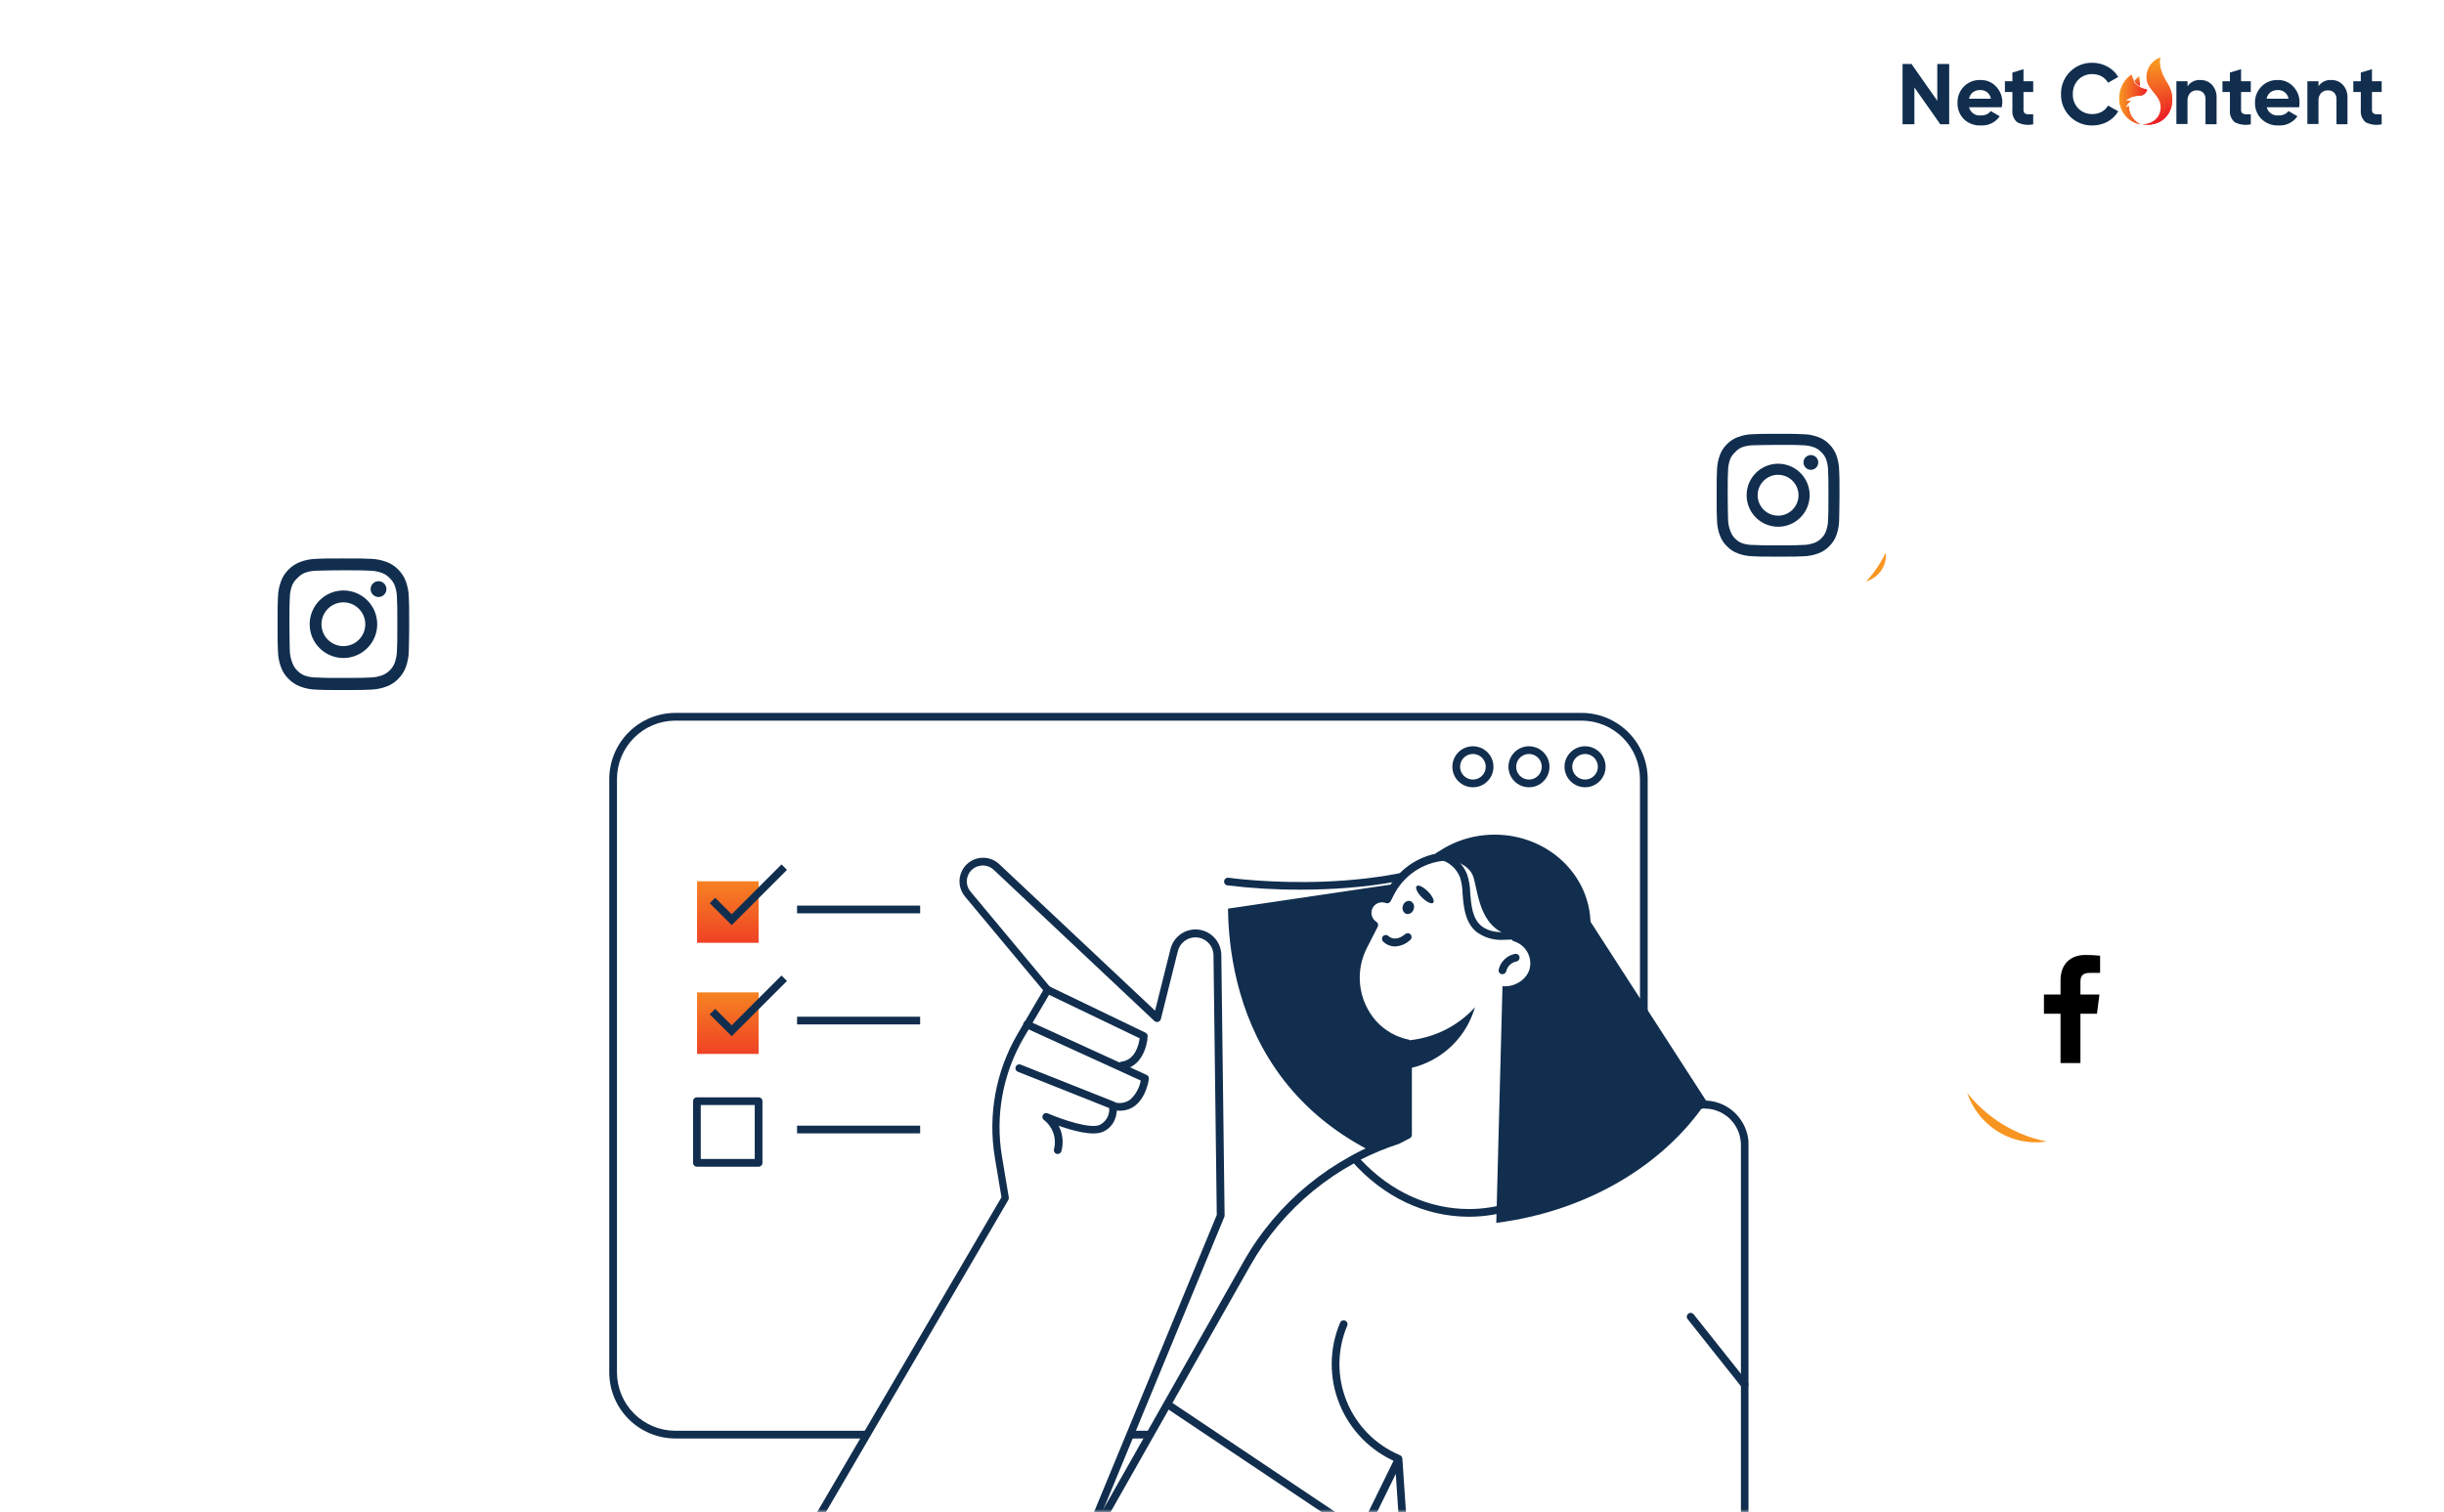 <?xml version="1.0" encoding="UTF-8"?> <svg xmlns="http://www.w3.org/2000/svg" width="425" height="263" viewBox="0 0 425 263" fill="none"><mask id="mask0_213_592" style="mask-type:luminance" maskUnits="userSpaceOnUse" x="0" y="0" width="425" height="263"><path d="M424.404 0H0.404V263H424.404V0Z" fill="white"></path></mask><g mask="url(#mask0_213_592)"><path d="M424.404 0H0.404V263H424.404V0Z" fill="white"></path><path d="M336.884 17.53V11.13H338.954V21.61H337.404L332.904 15.21V21.61H330.844V11.13H332.404L336.884 17.53Z" fill="#112E4E"></path><path d="M348.084 18.66H342.404C342.52 19.114 342.799 19.509 343.189 19.769C343.578 20.03 344.05 20.137 344.514 20.07C344.832 20.087 345.149 20.028 345.439 19.898C345.73 19.767 345.985 19.569 346.184 19.32L347.744 20.221C347.384 20.745 346.894 21.168 346.323 21.448C345.752 21.728 345.119 21.857 344.484 21.82C343.933 21.851 343.383 21.767 342.867 21.574C342.35 21.381 341.879 21.084 341.484 20.701C341.121 20.327 340.838 19.883 340.652 19.397C340.466 18.91 340.382 18.391 340.404 17.87C340.388 17.352 340.477 16.836 340.666 16.353C340.855 15.87 341.14 15.43 341.504 15.06C341.878 14.675 342.33 14.373 342.83 14.177C343.33 13.98 343.867 13.893 344.404 13.921C344.911 13.903 345.416 13.996 345.884 14.193C346.352 14.39 346.771 14.686 347.114 15.06C347.471 15.434 347.75 15.875 347.936 16.357C348.121 16.84 348.209 17.354 348.194 17.87C348.177 18.136 348.14 18.4 348.084 18.66ZM342.404 17.171H346.214C346.137 16.727 345.902 16.325 345.554 16.041C345.21 15.786 344.791 15.652 344.364 15.661C343.902 15.642 343.448 15.78 343.074 16.05C342.726 16.334 342.489 16.73 342.404 17.171Z" fill="#112E4E"></path><path d="M353.565 14.13V16H351.875V19.1C351.865 19.203 351.876 19.307 351.909 19.405C351.942 19.504 351.995 19.594 352.065 19.67C352.225 19.803 352.427 19.874 352.635 19.87C352.944 19.89 353.255 19.89 353.565 19.87V21.62C352.621 21.828 351.635 21.701 350.775 21.26C350.473 20.996 350.239 20.662 350.095 20.288C349.95 19.913 349.899 19.509 349.945 19.11V16H348.645V14.13H349.945V12.62L351.875 12.03V14.13H353.565Z" fill="#112E4E"></path><path d="M363.854 21.82C363.133 21.838 362.416 21.709 361.747 21.441C361.078 21.174 360.47 20.773 359.96 20.263C359.45 19.754 359.05 19.146 358.782 18.476C358.514 17.807 358.386 17.09 358.404 16.37C358.387 15.65 358.517 14.934 358.785 14.265C359.053 13.596 359.454 12.989 359.963 12.48C360.473 11.97 361.08 11.569 361.749 11.301C362.417 11.033 363.133 10.903 363.854 10.92C364.773 10.916 365.678 11.147 366.484 11.59C367.259 12.008 367.906 12.631 368.354 13.39L366.574 14.39C366.319 13.926 365.938 13.544 365.474 13.29C364.978 13.017 364.419 12.879 363.854 12.89C363.395 12.876 362.939 12.958 362.513 13.13C362.088 13.302 361.703 13.561 361.384 13.89C361.073 14.222 360.831 14.611 360.671 15.037C360.511 15.463 360.438 15.916 360.454 16.37C360.437 16.823 360.51 17.274 360.67 17.698C360.83 18.123 361.072 18.511 361.384 18.84C361.703 19.169 362.088 19.427 362.513 19.599C362.939 19.771 363.395 19.853 363.854 19.84C364.418 19.848 364.975 19.714 365.474 19.45C365.939 19.202 366.322 18.823 366.574 18.36L368.354 19.36C367.906 20.122 367.26 20.748 366.484 21.17C365.676 21.607 364.771 21.83 363.854 21.82Z" fill="#112E4E"></path><path d="M382.645 13.92C383.017 13.909 383.388 13.976 383.732 14.117C384.077 14.258 384.388 14.471 384.645 14.74C384.923 15.048 385.138 15.408 385.277 15.799C385.416 16.191 385.477 16.605 385.455 17.02V21.61H383.525V17.26C383.538 17.053 383.51 16.845 383.441 16.649C383.372 16.453 383.265 16.273 383.125 16.12C382.982 15.983 382.812 15.876 382.626 15.807C382.441 15.739 382.243 15.709 382.045 15.72C381.821 15.706 381.597 15.741 381.388 15.822C381.179 15.904 380.99 16.029 380.835 16.19C380.521 16.579 380.364 17.071 380.395 17.57V21.57H378.465V14.13H380.405V15C380.649 14.638 380.985 14.348 381.379 14.158C381.772 13.968 382.209 13.886 382.645 13.92Z" fill="#112E4E"></path><path d="M391.403 14.13V16H389.713V19.1C389.703 19.203 389.715 19.307 389.748 19.405C389.781 19.504 389.834 19.594 389.903 19.67C390.063 19.803 390.266 19.874 390.473 19.87C390.783 19.89 391.094 19.89 391.403 19.87V21.62C390.46 21.828 389.473 21.701 388.613 21.26C388.308 20.998 388.072 20.665 387.926 20.29C387.779 19.915 387.727 19.51 387.773 19.11V16H386.473V14.13H387.773V12.62L389.713 12.03V14.13H391.403Z" fill="#112E4E"></path><path d="M399.815 18.66H394.175C394.291 19.114 394.57 19.509 394.96 19.769C395.349 20.029 395.821 20.136 396.285 20.07C396.604 20.089 396.924 20.03 397.216 19.9C397.508 19.769 397.765 19.57 397.965 19.32L399.515 20.22C399.155 20.745 398.666 21.168 398.095 21.449C397.524 21.729 396.89 21.857 396.255 21.82C395.704 21.85 395.154 21.766 394.638 21.573C394.121 21.381 393.65 21.083 393.255 20.7C392.884 20.33 392.594 19.888 392.401 19.401C392.209 18.914 392.118 18.393 392.135 17.87C392.121 17.351 392.212 16.834 392.402 16.352C392.593 15.869 392.88 15.429 393.245 15.06C393.611 14.681 394.053 14.383 394.543 14.186C395.032 13.99 395.558 13.899 396.085 13.92C396.592 13.903 397.097 13.996 397.565 14.193C398.032 14.389 398.452 14.685 398.795 15.06C399.152 15.434 399.431 15.874 399.617 16.357C399.802 16.839 399.89 17.353 399.875 17.87C399.874 18.134 399.854 18.398 399.815 18.66ZM394.145 17.17H397.965C397.894 16.734 397.665 16.339 397.322 16.061C396.979 15.782 396.546 15.64 396.105 15.66C395.643 15.642 395.189 15.779 394.815 16.05C394.467 16.334 394.23 16.73 394.145 17.17Z" fill="#112E4E"></path><path d="M405.404 13.92C405.777 13.908 406.147 13.975 406.492 14.117C406.836 14.258 407.147 14.47 407.404 14.74C407.683 15.048 407.898 15.408 408.037 15.799C408.176 16.19 408.236 16.605 408.214 17.02V21.61H406.304V17.26C406.327 16.842 406.184 16.432 405.904 16.12C405.76 15.982 405.589 15.875 405.401 15.806C405.214 15.737 405.014 15.708 404.814 15.72C404.592 15.708 404.37 15.743 404.163 15.824C403.956 15.905 403.769 16.03 403.614 16.19C403.292 16.574 403.134 17.07 403.174 17.57V21.57H401.244V14.13H403.174V15C403.418 14.639 403.753 14.35 404.144 14.16C404.536 13.97 404.971 13.888 405.404 13.92Z" fill="#112E4E"></path><path d="M414.164 14.13V16H412.474V19.1C412.465 19.203 412.476 19.307 412.509 19.405C412.542 19.504 412.595 19.594 412.664 19.67C412.824 19.803 413.027 19.874 413.234 19.87C413.544 19.89 413.855 19.89 414.164 19.87V21.62C413.218 21.827 412.228 21.7 411.364 21.26C411.062 20.996 410.829 20.662 410.685 20.288C410.54 19.913 410.488 19.509 410.534 19.11V16H409.234V14.13H410.534V12.62L412.474 12.03V14.13H414.164Z" fill="#112E4E"></path><path d="M372.473 21.65C372.473 21.65 375.183 21.65 375.663 19.26C376.143 16.87 373.793 15.98 373.343 14.15C373.153 13.294 373.284 12.398 373.712 11.633C374.14 10.867 374.834 10.286 375.663 10C375.663 10 375.053 11.6 376.873 14.41C379.023 17.74 377.153 22.28 372.473 21.65Z" fill="url(#paint0_linear_213_592)"></path><path d="M372.494 21.65C373.172 21.716 373.856 21.615 374.485 21.355C375.115 21.095 375.671 20.685 376.104 20.16C377.594 18.3 375.704 15.77 375.014 14.16C374.675 13.491 374.555 12.732 374.672 11.99C374.788 11.249 375.136 10.563 375.664 10.03C375.664 10.03 375.064 11.65 376.874 14.44C379.024 17.73 377.154 22.27 372.494 21.65Z" fill="url(#paint1_linear_213_592)"></path><path d="M371.974 16.65C372.306 16.671 372.635 16.572 372.899 16.369C373.164 16.167 373.347 15.876 373.414 15.55C372.551 15.426 371.759 15.005 371.173 14.36L370.664 12.96C370.071 13.353 369.574 13.874 369.21 14.485C368.847 15.096 368.626 15.782 368.564 16.49C368.393 17.648 368.677 18.827 369.355 19.781C370.033 20.735 371.054 21.39 372.203 21.61C371.6 21.328 371.091 20.878 370.736 20.314C370.381 19.75 370.196 19.096 370.203 18.43C369.981 18.5 369.781 18.628 369.624 18.8C369.76 18.3 370.072 17.867 370.504 17.58C370.199 17.473 369.868 17.473 369.564 17.58C370.213 16.964 371.079 16.63 371.974 16.65Z" fill="url(#paint2_linear_213_592)"></path><path d="M372.154 15C371.813 14.829 371.513 14.586 371.274 14.29L371.174 14.04C371.422 13.739 371.703 13.467 372.014 13.23L372.154 15Z" fill="url(#paint3_linear_213_592)"></path><path d="M369.554 17.61C369.859 17.511 370.188 17.511 370.494 17.61C370.062 17.897 369.75 18.331 369.614 18.83C369.771 18.658 369.971 18.53 370.194 18.46C370.186 19.126 370.371 19.78 370.726 20.344C371.081 20.908 371.59 21.358 372.194 21.64C371.268 21.465 370.421 21.002 369.776 20.315C369.131 19.628 368.721 18.755 368.604 17.82C368.567 17.555 368.595 17.285 368.685 17.033C368.775 16.78 368.925 16.554 369.121 16.371C369.317 16.189 369.554 16.056 369.812 15.985C370.07 15.913 370.342 15.905 370.604 15.96C372.954 16.53 373.334 15.57 373.334 15.57C373.267 15.896 373.084 16.188 372.819 16.39C372.555 16.592 372.226 16.692 371.893 16.67C371.022 16.671 370.184 17.008 369.554 17.61Z" fill="url(#paint4_linear_213_592)"></path><g filter="url(#filter0_f_213_592)"><path d="M366.62 186.109C366.62 179.16 360.986 173.526 354.036 173.526C347.087 173.526 341.453 179.16 341.453 186.109V186.109C341.453 193.059 347.087 198.693 354.036 198.693C360.986 198.693 366.62 193.059 366.62 186.109V186.109Z" fill="#F89521"></path></g><path d="M360.5 198.998C373.48 198.998 383.999 188.477 383.999 175.499C383.999 162.521 373.48 152 360.5 152C347.52 152 337 162.521 337 175.499C337 188.477 347.52 198.998 360.5 198.998Z" fill="white"></path><path d="M372.486 169.768L374.852 167.396L376.686 167.902L374.321 170.274L372.486 169.768Z" fill="white"></path><path d="M374.334 165.55L371.969 167.915L372.475 169.756L374.841 167.384L374.334 165.55Z" fill="white"></path><path d="M363.431 169.22H365.198V166.231C364.342 166.142 363.483 166.098 362.622 166.1C360.066 166.1 358.317 167.66 358.317 170.518V172.98H355.432V176.327H358.317V184.899H361.776V176.327H364.653L365.085 172.98H361.776V170.847C361.776 169.86 362.04 169.22 363.431 169.22Z" fill="black"></path><g filter="url(#filter1_f_213_592)"><path d="M322.754 92.054H322.754C319.896 92.054 317.578 94.15 317.578 96.737V96.737C317.578 99.323 319.896 101.42 322.754 101.42H322.754C325.613 101.42 327.931 99.323 327.931 96.737V96.737C327.931 94.15 325.613 92.054 322.754 92.054Z" fill="#F89521"></path></g><path d="M309.001 108C320.598 108 330.001 98.598 330.001 87C330.001 75.402 320.598 66 309.001 66C297.403 66 288 75.402 288 87C288 98.598 297.403 108 309.001 108Z" fill="white"></path><path d="M315.189 77.637H302.365V94.456H315.189V77.637Z" fill="white"></path><path d="M314.902 79.152C314.649 79.152 314.401 79.227 314.19 79.368C313.98 79.509 313.815 79.709 313.718 79.944C313.621 80.178 313.596 80.435 313.645 80.684C313.695 80.933 313.817 81.161 313.996 81.34C314.175 81.519 314.404 81.642 314.652 81.691C314.901 81.74 315.159 81.715 315.393 81.618C315.627 81.521 315.827 81.357 315.968 81.146C316.109 80.935 316.184 80.688 316.184 80.434C316.184 80.094 316.049 79.768 315.809 79.528C315.568 79.287 315.242 79.152 314.902 79.152ZM319.816 81.737C319.795 80.851 319.629 79.974 319.324 79.141C319.053 78.429 318.63 77.784 318.085 77.251C317.557 76.704 316.91 76.284 316.195 76.023C315.365 75.709 314.487 75.539 313.599 75.521C312.467 75.457 312.104 75.457 309.199 75.457C306.293 75.457 305.93 75.457 304.798 75.521C303.911 75.539 303.033 75.709 302.203 76.023C301.489 76.286 300.843 76.706 300.312 77.251C299.765 77.78 299.344 78.426 299.084 79.141C298.77 79.972 298.6 80.85 298.582 81.737C298.518 82.869 298.518 83.232 298.518 86.138C298.518 89.043 298.518 89.406 298.582 90.538C298.6 91.426 298.77 92.303 299.084 93.134C299.344 93.849 299.765 94.496 300.312 95.024C300.843 95.57 301.489 95.989 302.203 96.253C303.033 96.567 303.911 96.736 304.798 96.755C305.93 96.819 306.293 96.819 309.199 96.819C312.104 96.819 312.467 96.819 313.599 96.755C314.487 96.736 315.365 96.567 316.195 96.253C316.91 95.992 317.557 95.572 318.085 95.024C318.633 94.493 319.056 93.847 319.324 93.134C319.629 92.301 319.795 91.424 319.816 90.538C319.816 89.406 319.88 89.043 319.88 86.138C319.88 83.232 319.88 82.869 319.816 81.737ZM317.893 90.41C317.885 91.088 317.763 91.76 317.53 92.397C317.359 92.862 317.086 93.282 316.729 93.625C316.382 93.978 315.963 94.251 315.501 94.426C314.864 94.659 314.192 94.782 313.514 94.789C312.446 94.843 312.051 94.853 309.241 94.853C306.432 94.853 306.037 94.853 304.969 94.789C304.265 94.803 303.564 94.694 302.897 94.469C302.454 94.285 302.054 94.013 301.722 93.668C301.367 93.325 301.097 92.904 300.932 92.439C300.671 91.793 300.526 91.106 300.504 90.41C300.504 89.342 300.44 88.947 300.44 86.138C300.44 83.329 300.44 82.933 300.504 81.865C300.509 81.172 300.636 80.485 300.878 79.836C301.066 79.385 301.355 78.983 301.722 78.661C302.046 78.294 302.447 78.002 302.897 77.806C303.548 77.572 304.234 77.449 304.926 77.443C305.994 77.443 306.39 77.379 309.199 77.379C312.008 77.379 312.403 77.379 313.471 77.443C314.149 77.451 314.821 77.574 315.458 77.806C315.943 77.987 316.379 78.279 316.729 78.661C317.079 78.989 317.352 79.39 317.53 79.836C317.767 80.486 317.89 81.173 317.893 81.865C317.947 82.933 317.957 83.329 317.957 86.138C317.957 88.947 317.947 89.342 317.893 90.41ZM309.199 80.658C308.115 80.66 307.057 80.984 306.157 81.587C305.258 82.19 304.557 83.047 304.144 84.048C303.731 85.05 303.624 86.151 303.837 87.213C304.049 88.275 304.572 89.251 305.339 90.016C306.105 90.781 307.082 91.302 308.144 91.513C309.207 91.723 310.308 91.614 311.309 91.199C312.309 90.784 313.164 90.082 313.766 89.181C314.368 88.28 314.689 87.221 314.689 86.138C314.69 85.417 314.549 84.703 314.274 84.037C313.998 83.371 313.594 82.765 313.083 82.256C312.573 81.747 311.967 81.344 311.301 81.069C310.634 80.795 309.92 80.655 309.199 80.658ZM309.199 89.695C308.495 89.695 307.808 89.486 307.223 89.095C306.638 88.704 306.182 88.149 305.913 87.499C305.643 86.849 305.573 86.134 305.71 85.444C305.847 84.754 306.186 84.12 306.684 83.623C307.181 83.125 307.815 82.786 308.505 82.649C309.195 82.512 309.91 82.582 310.56 82.852C311.21 83.121 311.765 83.577 312.156 84.162C312.547 84.746 312.756 85.434 312.756 86.138C312.756 86.605 312.664 87.067 312.485 87.499C312.306 87.93 312.044 88.322 311.714 88.653C311.383 88.983 310.991 89.245 310.56 89.424C310.128 89.603 309.666 89.695 309.199 89.695Z" fill="#112E4E"></path><g filter="url(#filter2_f_213_592)"><path d="M53 100H53C45.82 100 40 105.149 40 111.5V111.5C40 117.851 45.82 123 53 123H53C60.18 123 66 117.851 66 111.5V111.5C66 105.149 60.18 100 53 100Z" fill="#F89521"></path></g><path d="M59.5 131.999C71.926 131.999 82 121.926 82 109.5C82 97.073 71.926 87 59.5 87C47.074 87 37 97.073 37 109.5C37 121.926 47.074 131.999 59.5 131.999Z" fill="white"></path><path d="M66.13 99.467H52.391V117.487H66.13V99.467Z" fill="white"></path><path d="M65.823 101.091C65.551 101.091 65.285 101.172 65.06 101.323C64.834 101.474 64.658 101.688 64.554 101.939C64.45 102.19 64.423 102.466 64.476 102.733C64.529 102.999 64.659 103.244 64.852 103.436C65.043 103.628 65.288 103.759 65.555 103.812C65.821 103.865 66.097 103.837 66.348 103.733C66.599 103.629 66.813 103.453 66.964 103.228C67.115 103.002 67.196 102.736 67.196 102.465C67.196 102.1 67.051 101.751 66.793 101.494C66.536 101.236 66.187 101.091 65.823 101.091ZM71.087 103.861C71.064 102.911 70.887 101.972 70.56 101.08C70.269 100.317 69.816 99.626 69.233 99.054C68.666 98.468 67.973 98.018 67.207 97.738C66.318 97.402 65.377 97.22 64.426 97.201C63.213 97.132 62.824 97.132 59.712 97.132C56.599 97.132 56.21 97.132 54.997 97.201C54.046 97.22 53.105 97.402 52.216 97.738C51.451 98.021 50.759 98.47 50.19 99.054C49.604 99.621 49.154 100.314 48.874 101.08C48.538 101.97 48.356 102.91 48.336 103.861C48.268 105.074 48.268 105.463 48.268 108.576C48.268 111.688 48.268 112.078 48.336 113.291C48.356 114.241 48.538 115.182 48.874 116.071C49.154 116.838 49.604 117.53 50.19 118.097C50.759 118.681 51.451 119.131 52.216 119.413C53.105 119.749 54.046 119.931 54.997 119.951C56.21 120.02 56.599 120.02 59.712 120.02C62.824 120.02 63.213 120.02 64.426 119.951C65.377 119.931 66.318 119.749 67.207 119.413C67.973 119.134 68.666 118.684 69.233 118.097C69.819 117.528 70.272 116.836 70.56 116.071C70.887 115.18 71.064 114.24 71.087 113.291C71.087 112.078 71.155 111.688 71.155 108.576C71.155 105.463 71.155 105.074 71.087 103.861ZM69.027 113.153C69.019 113.88 68.887 114.599 68.638 115.282C68.455 115.78 68.162 116.23 67.779 116.598C67.408 116.976 66.959 117.269 66.463 117.456C65.781 117.705 65.061 117.837 64.335 117.845C63.19 117.902 62.767 117.914 59.757 117.914C56.748 117.914 56.324 117.914 55.18 117.845C54.425 117.859 53.674 117.743 52.96 117.502C52.486 117.305 52.057 117.013 51.701 116.644C51.321 116.276 51.031 115.826 50.854 115.328C50.575 114.635 50.419 113.899 50.396 113.153C50.396 112.009 50.328 111.585 50.328 108.576C50.328 105.566 50.328 105.143 50.396 103.998C50.401 103.256 50.537 102.52 50.797 101.824C50.998 101.341 51.307 100.91 51.701 100.565C52.048 100.172 52.478 99.859 52.96 99.65C53.657 99.398 54.392 99.266 55.134 99.26C56.278 99.26 56.702 99.192 59.712 99.192C62.721 99.192 63.145 99.192 64.289 99.26C65.015 99.269 65.735 99.4 66.418 99.65C66.938 99.843 67.404 100.156 67.779 100.565C68.154 100.917 68.448 101.346 68.638 101.824C68.892 102.521 69.024 103.256 69.027 103.998C69.084 105.143 69.096 105.566 69.096 108.576C69.096 111.585 69.084 112.009 69.027 113.153ZM59.712 102.705C58.551 102.707 57.417 103.054 56.453 103.7C55.489 104.346 54.738 105.264 54.296 106.337C53.853 107.41 53.739 108.59 53.966 109.728C54.194 110.866 54.754 111.911 55.576 112.731C56.397 113.551 57.443 114.109 58.582 114.334C59.72 114.56 60.9 114.443 61.972 113.998C63.044 113.554 63.96 112.801 64.605 111.836C65.25 110.871 65.594 109.736 65.594 108.576C65.595 107.803 65.444 107.038 65.149 106.325C64.853 105.611 64.42 104.963 63.873 104.417C63.327 103.871 62.678 103.439 61.963 103.146C61.249 102.852 60.484 102.702 59.712 102.705ZM59.712 112.387C58.958 112.387 58.221 112.163 57.594 111.744C56.968 111.326 56.479 110.73 56.191 110.034C55.902 109.338 55.827 108.571 55.974 107.832C56.121 107.093 56.484 106.414 57.017 105.881C57.55 105.348 58.229 104.985 58.968 104.838C59.707 104.691 60.474 104.767 61.17 105.055C61.866 105.343 62.461 105.832 62.88 106.459C63.299 107.085 63.522 107.822 63.522 108.576C63.522 109.076 63.424 109.572 63.232 110.034C63.041 110.496 62.76 110.917 62.406 111.27C62.052 111.624 61.632 111.905 61.17 112.096C60.708 112.288 60.212 112.387 59.712 112.387Z" fill="#112E4E"></path><g clip-path="url(#clip0_213_592)"><path d="M117.447 249.538L275.054 249.538C281.035 249.538 285.883 244.689 285.883 238.709V135.506C285.883 129.525 281.035 124.677 275.054 124.677L117.447 124.677C111.466 124.677 106.618 129.525 106.618 135.506V238.709C106.618 244.689 111.466 249.538 117.447 249.538Z" fill="white"></path><path d="M275.054 250.201H117.446C114.397 250.2 111.473 248.988 109.317 246.831C107.161 244.675 105.949 241.752 105.947 238.702V135.499C105.951 132.45 107.164 129.528 109.319 127.372C111.475 125.216 114.398 124.004 117.446 124H275.054C278.098 124.011 281.014 125.226 283.164 127.381C285.314 129.536 286.523 132.455 286.526 135.499V238.702C286.524 241.747 285.316 244.667 283.166 246.822C281.015 248.977 278.098 250.193 275.054 250.201ZM117.446 125.341C114.753 125.345 112.172 126.416 110.268 128.32C108.363 130.224 107.292 132.806 107.288 135.499V238.702C107.292 241.395 108.363 243.977 110.268 245.881C112.172 247.785 114.753 248.857 117.446 248.86H275.054C277.743 248.852 280.319 247.778 282.218 245.874C284.116 243.97 285.183 241.391 285.185 238.702V135.499C285.182 132.806 284.11 130.224 282.206 128.32C280.302 126.416 277.72 125.345 275.027 125.341H117.446Z" fill="#112E4E"></path><path d="M131.916 153.288H121.215V163.989H131.916V153.288Z" fill="url(#paint5_linear_213_592)"></path><path d="M160.01 157.518H138.607V158.859H160.01V157.518Z" fill="#112E4E"></path><path d="M127.236 160.918L123.414 157.096L124.366 156.15L127.236 159.02L135.905 150.351L136.851 151.303L127.236 160.918Z" fill="#112E4E"></path><path d="M226.18 154.742C221.922 154.761 217.668 154.513 213.441 153.998C213.353 153.986 213.268 153.956 213.192 153.911C213.116 153.866 213.049 153.806 212.996 153.735C212.943 153.664 212.905 153.583 212.883 153.497C212.862 153.411 212.858 153.321 212.871 153.234C212.884 153.146 212.914 153.063 212.96 152.987C213.005 152.912 213.065 152.846 213.136 152.793C213.207 152.741 213.288 152.703 213.374 152.682C213.459 152.661 213.548 152.657 213.635 152.67C213.917 152.711 242.239 156.693 259.658 145.892C259.809 145.799 259.99 145.77 260.162 145.81C260.334 145.85 260.483 145.957 260.577 146.106C260.624 146.181 260.655 146.264 260.67 146.351C260.684 146.438 260.682 146.527 260.662 146.613C260.642 146.699 260.605 146.781 260.554 146.852C260.502 146.924 260.437 146.985 260.362 147.031C250.11 153.388 236.184 154.742 226.18 154.742Z" fill="#112E4E"></path><path d="M259.914 176.5C269.123 176.5 276.589 169.488 276.589 160.837C276.589 152.187 269.123 145.174 259.914 145.174C250.704 145.174 243.238 152.187 243.238 160.837C243.238 169.488 250.704 176.5 259.914 176.5Z" fill="#112E4E"></path><path d="M213.543 158.041L260.015 151.168L270.616 156.271L264.226 207.108C218.806 202.978 213.697 171.444 213.543 158.041Z" fill="#112E4E"></path><path d="M295.606 192.183L263.382 195.462V172.068C264.277 171.807 265.074 171.284 265.671 170.568C266.268 169.851 266.638 168.973 266.734 168.045C266.834 166.967 266.559 165.887 265.954 164.989C265.349 164.091 264.452 163.43 263.415 163.117C263.975 160.61 263.686 157.988 262.594 155.662C261.502 153.337 259.668 151.44 257.381 150.27C254.645 148.871 251.465 148.616 248.541 149.56C245.616 150.504 243.186 152.571 241.785 155.306L241.202 156.446C240.618 156.222 239.973 156.222 239.39 156.446C238.806 156.67 238.327 157.102 238.044 157.659C237.767 158.213 237.704 158.849 237.866 159.446C238.028 160.043 238.404 160.56 238.922 160.898L237.118 164.425C235.977 166.596 235.525 169.064 235.822 171.5C236.119 173.935 237.151 176.222 238.781 178.056C240.375 179.813 242.49 181.014 244.816 181.482V197.366L243.019 198.305C231.918 201.949 222.574 209.599 216.809 219.761L184.672 276.519H232.056L243.166 253.822L244.708 276.519H303.35V199.21C303.348 197.624 302.815 196.085 301.835 194.838C301.101 193.91 300.147 193.181 299.059 192.717C297.971 192.253 296.783 192.07 295.606 192.183Z" fill="white"></path><path d="M303.384 276.512V199.21C303.382 197.624 302.848 196.085 301.868 194.838C301.135 193.9 300.176 193.163 299.081 192.694C297.987 192.225 296.791 192.04 295.606 192.156L263.382 195.435V172.068C264.277 171.807 265.074 171.284 265.671 170.568C266.268 169.851 266.638 168.973 266.734 168.045C266.834 166.967 266.559 165.887 265.954 164.989C265.349 164.091 264.452 163.43 263.415 163.117C263.975 160.61 263.686 157.988 262.594 155.662C261.502 153.337 259.668 151.44 257.381 150.27C254.645 148.871 251.465 148.616 248.541 149.56C245.616 150.504 243.186 152.571 241.785 155.306L241.202 156.446C240.618 156.222 239.973 156.222 239.39 156.446C238.806 156.67 238.327 157.102 238.044 157.659C237.767 158.213 237.704 158.849 237.866 159.446C238.028 160.043 238.404 160.56 238.922 160.898L237.118 164.425C235.977 166.596 235.525 169.064 235.822 171.5C236.119 173.935 237.151 176.222 238.781 178.056C240.375 179.813 242.49 181.014 244.816 181.482V197.366L243.019 198.305C231.918 201.949 222.574 209.599 216.809 219.761L184.672 276.519L303.384 276.512Z" fill="white"></path><path d="M184.704 277.182C184.589 277.182 184.476 277.152 184.376 277.095C184.221 277.008 184.108 276.863 184.06 276.692C184.012 276.521 184.034 276.338 184.121 276.183L216.258 219.426C222.089 209.125 231.548 201.365 242.79 197.661L244.178 196.937V181.992C241.921 181.432 239.882 180.211 238.324 178.485C236.603 176.551 235.511 174.139 235.195 171.57C234.879 169.001 235.353 166.396 236.554 164.103L238.11 161.059C237.625 160.586 237.303 159.972 237.189 159.304C237.076 158.637 237.178 157.95 237.479 157.344C237.788 156.731 238.285 156.233 238.899 155.925C239.513 155.617 240.209 155.515 240.885 155.634L241.221 154.964C241.951 153.528 242.958 152.251 244.182 151.205C245.406 150.158 246.825 149.363 248.357 148.865C249.888 148.367 251.503 148.176 253.109 148.302C254.715 148.428 256.28 148.869 257.715 149.6C260.045 150.79 261.933 152.695 263.102 155.035C264.271 157.376 264.66 160.03 264.212 162.608C265.253 163.056 266.125 163.822 266.703 164.797C267.281 165.771 267.536 166.904 267.43 168.032C267.342 169.014 266.982 169.953 266.39 170.742C265.797 171.53 264.997 172.138 264.078 172.497V194.664L295.558 191.466C296.854 191.329 298.163 191.524 299.362 192.032C300.562 192.539 301.613 193.344 302.417 194.369C303.492 195.734 304.077 197.42 304.08 199.156V276.512C304.08 276.69 304.009 276.86 303.884 276.986C303.758 277.112 303.587 277.182 303.409 277.182C303.232 277.182 303.061 277.112 302.935 276.986C302.81 276.86 302.739 276.69 302.739 276.512V199.21C302.745 197.779 302.273 196.387 301.398 195.254C300.733 194.408 299.865 193.743 298.874 193.322C297.884 192.902 296.803 192.738 295.732 192.847L263.508 196.126C263.415 196.138 263.32 196.129 263.231 196.1C263.142 196.071 263.06 196.023 262.992 195.958C262.922 195.895 262.867 195.819 262.829 195.733C262.791 195.648 262.771 195.556 262.771 195.462V172.068C262.765 171.918 262.81 171.77 262.899 171.648C262.988 171.527 263.115 171.438 263.26 171.398C264.037 171.183 264.729 170.736 265.247 170.119C265.764 169.501 266.081 168.74 266.157 167.938C266.241 167.015 266.004 166.091 265.486 165.323C264.968 164.555 264.201 163.989 263.314 163.721C263.15 163.672 263.012 163.563 262.926 163.416C262.84 163.269 262.813 163.095 262.851 162.929C263.371 160.572 263.095 158.109 262.066 155.925C261.038 153.741 259.314 151.96 257.165 150.86C254.587 149.545 251.592 149.306 248.838 150.196C246.084 151.086 243.796 153.032 242.475 155.608L241.891 156.747C241.816 156.895 241.689 157.01 241.534 157.069C241.379 157.129 241.208 157.129 241.053 157.069C240.626 156.903 240.153 156.902 239.726 157.066C239.298 157.229 238.947 157.546 238.74 157.954C238.538 158.364 238.495 158.833 238.619 159.273C238.743 159.712 239.025 160.09 239.41 160.335C239.548 160.425 239.648 160.564 239.69 160.723C239.732 160.883 239.713 161.053 239.638 161.199L237.835 164.726C236.743 166.769 236.299 169.096 236.563 171.397C236.826 173.698 237.784 175.864 239.31 177.607C240.81 179.261 242.8 180.391 244.989 180.832C245.141 180.864 245.278 180.949 245.374 181.072C245.471 181.194 245.522 181.346 245.519 181.502V197.386C245.519 197.509 245.485 197.63 245.421 197.736C245.357 197.841 245.266 197.926 245.157 197.983L243.36 198.915L243.259 198.962C232.313 202.553 223.101 210.099 217.425 220.123L185.281 276.841C185.223 276.943 185.14 277.029 185.038 277.089C184.937 277.149 184.822 277.181 184.704 277.182Z" fill="#112E4E"></path><path d="M232.088 276.511L243.198 253.815L244.74 276.511H232.088Z" fill="white"></path><path d="M232.088 277.182C231.986 277.183 231.885 277.16 231.793 277.115C231.714 277.077 231.643 277.023 231.584 276.957C231.526 276.89 231.481 276.813 231.452 276.73C231.424 276.647 231.412 276.558 231.417 276.47C231.423 276.382 231.446 276.296 231.485 276.217L242.602 253.52C242.667 253.39 242.774 253.284 242.906 253.22C243.037 253.155 243.186 253.136 243.329 253.164C243.473 253.192 243.603 253.266 243.701 253.375C243.798 253.485 243.857 253.623 243.869 253.768L245.404 276.465C245.41 276.553 245.399 276.641 245.371 276.725C245.343 276.809 245.299 276.886 245.241 276.953C245.183 277.019 245.113 277.074 245.034 277.113C244.955 277.153 244.869 277.176 244.781 277.182C244.693 277.188 244.604 277.177 244.521 277.149C244.437 277.121 244.359 277.077 244.293 277.019C244.226 276.961 244.172 276.891 244.132 276.812C244.093 276.733 244.069 276.647 244.063 276.559L242.722 256.357L232.692 276.84C232.632 276.947 232.544 277.035 232.437 277.095C232.331 277.156 232.21 277.186 232.088 277.182Z" fill="#112E4E"></path><path d="M236.558 267.373C236.427 267.374 236.298 267.334 236.19 267.259L202.893 244.965C202.819 244.916 202.756 244.853 202.706 244.78C202.657 244.706 202.622 244.624 202.605 244.538C202.588 244.451 202.587 244.362 202.605 244.275C202.622 244.188 202.656 244.106 202.705 244.033C202.754 243.959 202.817 243.897 202.891 243.848C202.964 243.799 203.047 243.765 203.133 243.749C203.22 243.732 203.309 243.732 203.395 243.75C203.482 243.768 203.564 243.802 203.637 243.851L236.907 266.146C237.026 266.226 237.117 266.342 237.165 266.478C237.213 266.613 237.216 266.761 237.174 266.898C237.132 267.036 237.047 267.156 236.931 267.242C236.816 267.327 236.675 267.373 236.532 267.373H236.558Z" fill="#112E4E"></path><path d="M243.05 198.285C240.459 199.135 237.949 200.212 235.547 201.503C240.716 207.357 247.716 210.964 255.441 210.964C266.169 210.964 275.515 204.011 280.464 193.725L263.379 195.462V172.068C264.275 171.807 265.072 171.284 265.669 170.568C266.266 169.851 266.636 168.973 266.732 168.045C266.832 166.967 266.556 165.887 265.951 164.989C265.347 164.091 264.45 163.43 263.413 163.117C263.973 160.61 263.684 157.988 262.591 155.662C261.499 153.337 259.666 151.44 257.378 150.27C254.642 148.871 251.463 148.616 248.538 149.56C245.614 150.504 243.184 152.571 241.783 155.306L241.199 156.446C240.616 156.222 239.97 156.222 239.387 156.446C238.804 156.67 238.324 157.102 238.041 157.659C237.765 158.213 237.701 158.849 237.863 159.446C238.025 160.043 238.401 160.56 238.92 160.898L237.116 164.425C235.975 166.596 235.523 169.064 235.82 171.5C236.117 173.935 237.149 176.222 238.779 178.056C240.373 179.813 242.488 181.014 244.813 181.482V197.366L243.05 198.285Z" fill="white"></path><path d="M255.442 211.634C247.805 211.634 240.557 208.195 235.045 201.946C234.98 201.87 234.932 201.781 234.905 201.685C234.878 201.589 234.874 201.488 234.891 201.389C234.908 201.289 234.948 201.194 235.007 201.112C235.067 201.029 235.144 200.961 235.233 200.913C237.655 199.617 240.183 198.529 242.79 197.661L244.178 196.937V181.992C241.921 181.432 239.882 180.211 238.324 178.485C236.603 176.551 235.511 174.139 235.195 171.57C234.879 169.001 235.353 166.396 236.554 164.103L238.11 161.059C237.625 160.586 237.303 159.972 237.189 159.304C237.076 158.637 237.178 157.95 237.479 157.344C237.788 156.731 238.285 156.233 238.899 155.925C239.513 155.617 240.209 155.515 240.885 155.634L241.221 154.964C241.951 153.528 242.958 152.251 244.182 151.205C245.406 150.158 246.825 149.363 248.357 148.865C249.888 148.367 251.503 148.176 253.109 148.302C254.715 148.428 256.28 148.869 257.715 149.6C260.045 150.79 261.933 152.695 263.102 155.035C264.271 157.376 264.66 160.03 264.212 162.608C265.253 163.056 266.124 163.822 266.703 164.797C267.281 165.771 267.536 166.904 267.43 168.032C267.342 169.014 266.982 169.953 266.39 170.742C265.797 171.53 264.997 172.138 264.078 172.497V194.664L280.391 193.028C280.51 193.016 280.629 193.036 280.738 193.085C280.846 193.135 280.94 193.212 281.008 193.31C281.076 193.406 281.118 193.519 281.129 193.637C281.139 193.755 281.118 193.873 281.068 193.98C275.845 204.883 266.022 211.634 255.442 211.634ZM236.628 201.698C241.804 207.243 248.455 210.293 255.442 210.293C265.151 210.293 274.216 204.259 279.318 194.517L263.448 196.126C263.355 196.138 263.26 196.129 263.171 196.1C263.081 196.071 263 196.023 262.931 195.958C262.862 195.895 262.806 195.819 262.768 195.733C262.73 195.648 262.71 195.556 262.71 195.462V172.068C262.705 171.918 262.75 171.77 262.839 171.648C262.927 171.527 263.055 171.438 263.2 171.398C263.976 171.183 264.669 170.736 265.186 170.119C265.703 169.501 266.021 168.74 266.096 167.938C266.181 167.015 265.944 166.091 265.426 165.323C264.908 164.555 264.14 163.989 263.253 163.721C263.09 163.672 262.952 163.563 262.866 163.416C262.78 163.269 262.753 163.095 262.791 162.929C263.311 160.572 263.035 158.109 262.006 155.925C260.977 153.741 259.254 151.96 257.105 150.86C254.527 149.545 251.532 149.306 248.778 150.196C246.024 151.086 243.735 153.032 242.414 155.608L241.831 156.747C241.756 156.895 241.628 157.01 241.473 157.069C241.319 157.129 241.147 157.129 240.993 157.069C240.566 156.903 240.093 156.902 239.665 157.066C239.238 157.229 238.886 157.546 238.679 157.954C238.478 158.364 238.435 158.833 238.559 159.273C238.682 159.712 238.964 160.09 239.35 160.335C239.488 160.425 239.587 160.564 239.629 160.723C239.671 160.883 239.653 161.053 239.578 161.199L237.774 164.726C236.69 166.775 236.257 169.105 236.531 171.406C236.805 173.707 237.775 175.87 239.31 177.607C240.81 179.261 242.8 180.391 244.989 180.832C245.141 180.864 245.278 180.949 245.374 181.072C245.471 181.194 245.522 181.346 245.519 181.502V197.386C245.519 197.509 245.485 197.63 245.421 197.736C245.357 197.841 245.266 197.926 245.156 197.983L243.36 198.915L243.259 198.962C240.981 199.7 238.764 200.615 236.628 201.698Z" fill="#112E4E"></path><path d="M182.217 172.182L177.524 180.141C173.8 186.496 172.424 193.956 173.635 201.221L174.828 208.382L134.994 276.512H185.416L212.309 211.473L211.739 166.161C211.729 165.156 211.322 164.196 210.608 163.489C209.894 162.782 208.929 162.386 207.924 162.386C207.073 162.386 206.246 162.672 205.575 163.197C204.904 163.722 204.428 164.456 204.223 165.283L201.266 177.117L173.306 150.786C172.917 150.419 172.447 150.149 171.933 149.996C171.42 149.843 170.879 149.812 170.352 149.906C169.825 150 169.327 150.216 168.898 150.536C168.469 150.857 168.121 151.273 167.882 151.752C167.585 152.35 167.467 153.021 167.545 153.684C167.622 154.347 167.891 154.974 168.318 155.487L182.217 172.182Z" fill="white"></path><path d="M185.389 276.512L212.283 211.473L211.713 166.161C211.702 165.156 211.295 164.196 210.581 163.489C209.867 162.782 208.902 162.386 207.898 162.386C207.046 162.386 206.219 162.672 205.548 163.197C204.877 163.722 204.401 164.456 204.196 165.283L201.24 177.117L173.306 150.786C172.917 150.419 172.447 150.149 171.933 149.996C171.42 149.843 170.879 149.812 170.352 149.906C169.825 150 169.327 150.216 168.898 150.536C168.469 150.857 168.121 151.273 167.882 151.752C167.585 152.35 167.467 153.021 167.545 153.684C167.622 154.347 167.891 154.974 168.318 155.487L182.217 172.162L177.524 180.121C173.8 186.476 172.424 193.936 173.635 201.201L174.828 208.362L134.994 276.512H185.389Z" fill="white"></path><path d="M185.388 277.182C185.301 277.183 185.214 277.167 185.133 277.135C185.052 277.101 184.978 277.052 184.915 276.989C184.853 276.927 184.804 276.853 184.77 276.771C184.736 276.69 184.719 276.602 184.719 276.514C184.72 276.426 184.737 276.338 184.771 276.257L211.591 211.326L211.021 166.147C211.009 165.32 210.673 164.531 210.085 163.949C209.497 163.368 208.704 163.04 207.877 163.036C207.175 163.037 206.493 163.272 205.94 163.704C205.387 164.137 204.995 164.742 204.826 165.423L201.869 177.258C201.84 177.37 201.782 177.473 201.701 177.557C201.62 177.64 201.518 177.701 201.406 177.734C201.291 177.771 201.168 177.776 201.05 177.749C200.932 177.722 200.823 177.663 200.736 177.579L172.81 151.296C172.496 150.999 172.117 150.781 171.704 150.657C171.291 150.534 170.854 150.509 170.429 150.585C170.001 150.655 169.594 150.825 169.245 151.083C168.895 151.341 168.611 151.678 168.418 152.067C168.176 152.548 168.08 153.089 168.142 153.624C168.204 154.159 168.421 154.664 168.767 155.077L182.666 171.753C182.754 171.859 182.808 171.991 182.819 172.129C182.829 172.267 182.797 172.405 182.726 172.524L178.033 180.483C174.394 186.704 173.049 194.004 174.231 201.114L175.425 208.275C175.449 208.43 175.418 208.589 175.337 208.724L135.543 276.84C135.505 276.926 135.448 277.002 135.378 277.065C135.308 277.127 135.226 277.174 135.137 277.203C135.047 277.231 134.953 277.241 134.86 277.231C134.766 277.22 134.676 277.191 134.595 277.144C134.514 277.097 134.444 277.033 134.389 276.957C134.334 276.881 134.295 276.794 134.276 276.702C134.257 276.61 134.257 276.516 134.277 276.424C134.296 276.332 134.335 276.246 134.39 276.17L174.151 208.248L172.997 201.329C171.766 193.908 173.173 186.29 176.973 179.799L181.399 172.249L167.801 155.929C167.29 155.316 166.969 154.566 166.877 153.773C166.785 152.98 166.927 152.177 167.285 151.463C167.567 150.889 167.982 150.39 168.495 150.006C169.008 149.623 169.604 149.366 170.235 149.258C170.865 149.144 171.513 149.179 172.127 149.362C172.741 149.545 173.303 149.87 173.768 150.31L200.863 175.789L203.545 165.061C203.788 164.09 204.347 163.229 205.136 162.613C205.924 161.997 206.896 161.662 207.897 161.662C209.076 161.665 210.207 162.131 211.046 162.96C211.885 163.789 212.365 164.915 212.382 166.094L212.952 211.413C212.952 211.503 212.934 211.592 212.899 211.674L186.012 276.713C185.97 276.846 185.887 276.963 185.775 277.047C185.663 277.132 185.528 277.179 185.388 277.182Z" fill="#112E4E"></path><path d="M275.636 136.934C274.69 136.934 273.782 136.559 273.112 135.89C272.442 135.221 272.064 134.314 272.062 133.367C272.064 132.421 272.442 131.513 273.112 130.845C273.782 130.176 274.69 129.8 275.636 129.8C276.582 129.802 277.488 130.178 278.157 130.847C278.825 131.516 279.202 132.422 279.203 133.367C279.203 134.313 278.827 135.221 278.159 135.89C277.49 136.559 276.582 136.934 275.636 136.934ZM275.636 131.141C275.045 131.141 274.478 131.376 274.06 131.793C273.641 132.21 273.405 132.776 273.403 133.367C273.405 133.958 273.641 134.525 274.06 134.942C274.478 135.359 275.045 135.593 275.636 135.593C276.227 135.593 276.793 135.359 277.21 134.941C277.628 134.524 277.862 133.958 277.862 133.367C277.862 132.777 277.628 132.211 277.21 131.793C276.793 131.376 276.227 131.141 275.636 131.141Z" fill="#112E4E"></path><path d="M265.882 136.934C264.936 136.934 264.028 136.559 263.359 135.89C262.69 135.221 262.314 134.313 262.314 133.367C262.314 132.421 262.69 131.514 263.359 130.845C264.028 130.176 264.936 129.8 265.882 129.8C266.827 129.802 267.733 130.178 268.402 130.847C269.071 131.516 269.447 132.422 269.449 133.367C269.449 134.313 269.073 135.221 268.404 135.89C267.735 136.559 266.828 136.934 265.882 136.934ZM265.882 131.141C265.291 131.141 264.725 131.376 264.307 131.793C263.89 132.211 263.655 132.777 263.655 133.367C263.655 133.958 263.89 134.524 264.307 134.941C264.725 135.359 265.291 135.593 265.882 135.593C266.472 135.593 267.038 135.359 267.456 134.941C267.873 134.524 268.108 133.958 268.108 133.367C268.108 132.777 267.873 132.211 267.456 131.793C267.038 131.376 266.472 131.141 265.882 131.141Z" fill="#112E4E"></path><path d="M256.126 136.934C255.179 136.934 254.272 136.559 253.603 135.89C252.934 135.221 252.559 134.313 252.559 133.367C252.56 132.422 252.937 131.516 253.605 130.847C254.274 130.178 255.18 129.802 256.126 129.8C256.594 129.799 257.058 129.889 257.492 130.067C257.925 130.244 258.319 130.506 258.652 130.836C258.984 131.166 259.249 131.558 259.429 131.99C259.61 132.422 259.704 132.886 259.706 133.354C259.708 133.825 259.616 134.291 259.437 134.726C259.258 135.161 258.994 135.557 258.661 135.89C258.329 136.223 257.933 136.486 257.498 136.665C257.063 136.845 256.596 136.936 256.126 136.934ZM256.126 131.141C255.535 131.141 254.969 131.376 254.552 131.793C254.134 132.211 253.9 132.777 253.9 133.367C253.9 133.958 254.134 134.524 254.552 134.941C254.969 135.359 255.535 135.593 256.126 135.593C256.42 135.595 256.712 135.539 256.985 135.427C257.257 135.315 257.505 135.15 257.713 134.941C257.921 134.733 258.086 134.486 258.198 134.213C258.31 133.941 258.367 133.649 258.365 133.354C258.363 133.062 258.304 132.773 258.191 132.503C258.077 132.234 257.912 131.989 257.704 131.784C257.496 131.578 257.249 131.416 256.979 131.306C256.708 131.195 256.418 131.14 256.126 131.141Z" fill="#112E4E"></path><path d="M271.265 152.087L261.818 148.661L261.677 154.025C263.169 156.548 263.649 159.543 263.018 162.406C264.061 162.712 264.966 163.371 265.577 164.27C266.188 165.168 266.469 166.251 266.371 167.334C266.245 168.564 265.64 169.694 264.685 170.48C263.731 171.266 262.506 171.644 261.275 171.531L260.195 212.7C275.979 210.689 289.355 202.643 296.764 191.573L271.265 152.087Z" fill="#112E4E"></path><path d="M261.274 169.446C261.225 169.453 261.176 169.453 261.127 169.446C260.953 169.408 260.802 169.302 260.707 169.153C260.611 169.003 260.579 168.822 260.617 168.648C260.773 167.964 261.126 167.34 261.632 166.854C262.139 166.368 262.776 166.041 263.467 165.913C263.554 165.898 263.643 165.901 263.729 165.922C263.815 165.942 263.896 165.979 263.968 166.031C264.04 166.082 264.1 166.148 264.147 166.223C264.193 166.298 264.224 166.382 264.238 166.469C264.265 166.644 264.221 166.823 264.117 166.966C264.013 167.109 263.856 167.206 263.681 167.234C263.256 167.32 262.865 167.527 262.554 167.829C262.243 168.13 262.024 168.515 261.925 168.937C261.889 169.082 261.805 169.211 261.687 169.304C261.569 169.396 261.424 169.446 261.274 169.446Z" fill="#112E4E"></path><path d="M242.607 164.618C242.219 164.622 241.834 164.548 241.475 164.401C241.115 164.253 240.789 164.036 240.515 163.76C240.39 163.635 240.32 163.465 240.32 163.287C240.32 163.11 240.39 162.94 240.515 162.815C240.641 162.692 240.809 162.623 240.985 162.623C241.16 162.623 241.329 162.692 241.454 162.815C241.575 162.935 242.627 163.908 244.371 162.466C244.507 162.354 244.682 162.301 244.858 162.317C245.034 162.333 245.196 162.418 245.309 162.553C245.366 162.621 245.408 162.699 245.435 162.783C245.461 162.868 245.47 162.956 245.462 163.044C245.454 163.132 245.428 163.217 245.387 163.295C245.346 163.373 245.29 163.442 245.222 163.499C244.511 164.17 243.584 164.567 242.607 164.618Z" fill="#112E4E"></path><path d="M243.971 157.538C243.86 157.801 243.856 158.097 243.96 158.362C244.064 158.628 244.268 158.842 244.528 158.96C244.807 159.02 245.1 158.968 245.342 158.815C245.584 158.662 245.756 158.42 245.822 158.142C245.932 157.878 245.935 157.582 245.83 157.316C245.725 157.05 245.519 156.836 245.258 156.72C244.979 156.66 244.688 156.712 244.447 156.865C244.206 157.018 244.035 157.26 243.971 157.538Z" fill="#112E4E"></path><path d="M246.342 154.139C246.053 154.427 246.469 155.305 247.267 156.096C248.065 156.888 248.936 157.31 249.225 157.022C249.513 156.733 249.104 155.855 248.306 155.057C247.508 154.259 246.63 153.817 246.342 154.139Z" fill="#112E4E"></path><path d="M264.111 163.097C265.164 157.853 262.971 152.282 258.506 149.687C257.213 148.93 255.763 148.484 254.27 148.383C252.776 148.282 251.279 148.528 249.896 149.103C251.351 149.251 255.421 149.888 256.226 152.577C257.205 155.896 257.319 162.185 264.111 163.097Z" fill="#112E4E"></path><path d="M261.416 163.472C259.772 163.569 258.144 163.096 256.809 162.131C254.724 160.475 254.51 157.646 254.329 155.379C254.31 154.453 254.169 153.533 253.906 152.644C253.606 151.849 253.111 151.142 252.467 150.588C251.822 150.033 251.049 149.65 250.218 149.472C250.044 149.446 249.886 149.351 249.781 149.209C249.675 149.068 249.63 148.89 249.655 148.715C249.68 148.539 249.774 148.38 249.916 148.273C250.058 148.166 250.237 148.12 250.413 148.145C251.48 148.357 252.475 148.838 253.304 149.542C254.134 150.246 254.77 151.15 255.153 152.168C255.471 153.182 255.643 154.236 255.663 155.299C255.83 157.418 256.018 159.811 257.674 161.112C258.915 162.098 260.953 162.386 263.709 161.977C263.884 161.952 264.062 161.997 264.204 162.103C264.346 162.208 264.44 162.366 264.467 162.54C264.492 162.715 264.446 162.893 264.341 163.035C264.235 163.177 264.078 163.272 263.903 163.298C263.08 163.418 262.248 163.476 261.416 163.472Z" fill="#112E4E"></path><path d="M195.109 185.994C194.945 185.995 194.785 185.936 194.662 185.827C194.538 185.718 194.459 185.568 194.439 185.404C194.418 185.228 194.468 185.051 194.577 184.912C194.686 184.772 194.846 184.682 195.022 184.66C197.436 184.358 198.04 181.669 198.18 180.597L181.927 172.792C181.848 172.754 181.776 172.701 181.717 172.635C181.658 172.569 181.612 172.492 181.583 172.408C181.553 172.325 181.541 172.236 181.546 172.148C181.551 172.06 181.574 171.973 181.612 171.894C181.689 171.734 181.826 171.611 181.993 171.552C182.16 171.493 182.344 171.502 182.504 171.578L199.193 179.618C199.312 179.674 199.412 179.765 199.48 179.878C199.548 179.992 199.581 180.123 199.575 180.255C199.488 182.072 198.462 185.619 195.197 186.014L195.109 185.994Z" fill="#112E4E"></path><path d="M194.722 193.189C194.446 193.186 194.17 193.164 193.897 193.122C193.81 193.11 193.725 193.08 193.649 193.035C193.572 192.99 193.506 192.93 193.453 192.859C193.4 192.788 193.361 192.707 193.34 192.621C193.318 192.535 193.314 192.445 193.327 192.358C193.341 192.27 193.371 192.187 193.416 192.111C193.462 192.036 193.522 191.97 193.593 191.917C193.664 191.865 193.744 191.827 193.83 191.806C193.916 191.785 194.005 191.781 194.092 191.794C194.518 191.88 194.957 191.875 195.381 191.781C195.804 191.686 196.204 191.503 196.553 191.245C197.503 190.374 198.142 189.215 198.37 187.946L178.328 178.8C178.248 178.763 178.176 178.711 178.116 178.646C178.056 178.581 178.009 178.505 177.979 178.423C177.948 178.34 177.934 178.252 177.938 178.163C177.942 178.075 177.963 177.988 178 177.908C178.074 177.748 178.209 177.623 178.375 177.562C178.541 177.5 178.724 177.507 178.885 177.58L199.396 186.967C199.522 187.025 199.627 187.12 199.697 187.24C199.766 187.36 199.797 187.499 199.784 187.637C199.784 187.758 199.389 190.769 197.371 192.331C196.608 192.905 195.676 193.207 194.722 193.189Z" fill="#112E4E"></path><path d="M183.939 200.712C183.887 200.719 183.836 200.719 183.784 200.712C183.699 200.692 183.617 200.655 183.546 200.604C183.474 200.553 183.413 200.488 183.366 200.414C183.32 200.339 183.288 200.256 183.273 200.169C183.259 200.082 183.262 199.993 183.282 199.907C183.522 198.981 183.485 198.005 183.177 197.099C182.868 196.193 182.301 195.398 181.545 194.811C181.408 194.716 181.312 194.573 181.275 194.411C181.238 194.248 181.262 194.078 181.344 193.933C181.426 193.789 181.558 193.681 181.716 193.629C181.873 193.577 182.044 193.585 182.195 193.651C184.877 194.811 189.651 196.38 191.24 195.663C191.775 195.393 192.217 194.971 192.511 194.449C192.805 193.927 192.937 193.33 192.89 192.733L176.999 186.417C176.835 186.351 176.704 186.223 176.634 186.061C176.563 185.899 176.56 185.716 176.624 185.552C176.656 185.47 176.704 185.395 176.766 185.332C176.827 185.268 176.9 185.218 176.981 185.183C177.062 185.148 177.149 185.13 177.238 185.128C177.326 185.127 177.413 185.143 177.495 185.176L193.775 191.64C193.883 191.684 193.977 191.755 194.049 191.847C194.12 191.939 194.167 192.048 194.184 192.163C194.365 193.336 194.103 195.837 191.797 196.856C190.04 197.647 186.513 196.662 184.1 195.81C184.797 197.159 184.972 198.719 184.589 200.189C184.556 200.336 184.473 200.469 184.355 200.564C184.237 200.659 184.09 200.711 183.939 200.712Z" fill="#112E4E"></path><path d="M131.916 172.611H121.215V183.312H131.916V172.611Z" fill="url(#paint6_linear_213_592)"></path><path d="M160.01 176.842H138.607V178.183H160.01V176.842Z" fill="#112E4E"></path><path d="M131.916 202.931H121.188C121.01 202.931 120.84 202.861 120.714 202.735C120.588 202.609 120.518 202.439 120.518 202.261V191.533C120.518 191.355 120.588 191.184 120.714 191.059C120.84 190.933 121.01 190.862 121.188 190.862H131.916C132.094 190.862 132.265 190.933 132.39 191.059C132.516 191.184 132.587 191.355 132.587 191.533V202.261C132.587 202.439 132.516 202.609 132.39 202.735C132.265 202.861 132.094 202.931 131.916 202.931ZM121.859 201.59H131.246V192.203H121.859V201.59Z" fill="#112E4E"></path><path d="M160.01 195.791H138.607V197.132H160.01V195.791Z" fill="#112E4E"></path><path d="M127.236 180.241L123.414 176.426L124.366 175.474L127.236 178.344L135.905 169.674L136.851 170.626L127.236 180.241Z" fill="#112E4E"></path><path d="M245.297 180.912V185.78C247.815 185.208 250.144 184.001 252.063 182.273C253.982 180.545 255.427 178.355 256.26 175.91L256.501 175.193C253.583 178.394 249.601 180.426 245.297 180.912Z" fill="#112E4E"></path><path d="M233.656 230.328C231.813 234.686 231.778 239.598 233.557 243.983C235.337 248.367 238.785 251.866 243.143 253.708L233.656 230.328Z" fill="white"></path><path d="M243.145 254.379C243.055 254.377 242.966 254.359 242.883 254.325C238.362 252.412 234.786 248.782 232.939 244.234C231.092 239.685 231.126 234.59 233.034 230.066C233.103 229.902 233.235 229.772 233.4 229.704C233.566 229.637 233.751 229.638 233.915 229.708C234.08 229.777 234.21 229.909 234.277 230.074C234.345 230.24 234.343 230.425 234.274 230.589C233.396 232.666 232.936 234.896 232.92 237.151C232.904 239.406 233.332 241.642 234.18 243.732C235.028 245.821 236.279 247.723 237.862 249.329C239.445 250.935 241.329 252.213 243.406 253.091C243.548 253.152 243.665 253.26 243.737 253.396C243.809 253.533 243.831 253.69 243.801 253.842C243.77 253.993 243.688 254.129 243.568 254.227C243.449 254.325 243.299 254.378 243.145 254.379Z" fill="#112E4E"></path><path d="M303.382 241.512C303.28 241.512 303.18 241.489 303.088 241.445C302.996 241.401 302.916 241.337 302.853 241.257L293.466 229.436C293.357 229.296 293.308 229.119 293.329 228.943C293.35 228.767 293.441 228.607 293.58 228.497C293.719 228.388 293.895 228.337 294.071 228.357C294.247 228.377 294.408 228.466 294.518 228.604L303.905 240.419C303.961 240.488 304.002 240.567 304.026 240.652C304.051 240.737 304.059 240.826 304.049 240.914C304.039 241.002 304.011 241.087 303.968 241.164C303.925 241.241 303.868 241.309 303.798 241.364C303.678 241.456 303.533 241.507 303.382 241.512Z" fill="#112E4E"></path></g></g><defs><filter id="filter0_f_213_592" x="314.098" y="146.171" width="79.876" height="79.877" filterUnits="userSpaceOnUse" color-interpolation-filters="sRGB"><feFlood flood-opacity="0" result="BackgroundImageFix"></feFlood><feBlend mode="normal" in="SourceGraphic" in2="BackgroundImageFix" result="shape"></feBlend><feGaussianBlur stdDeviation="13.678" result="effect1_foregroundBlur_213_592"></feGaussianBlur></filter><filter id="filter1_f_213_592" x="290.223" y="64.698" width="65.062" height="64.077" filterUnits="userSpaceOnUse" color-interpolation-filters="sRGB"><feFlood flood-opacity="0" result="BackgroundImageFix"></feFlood><feBlend mode="normal" in="SourceGraphic" in2="BackgroundImageFix" result="shape"></feBlend><feGaussianBlur stdDeviation="13.678" result="effect1_foregroundBlur_213_592"></feGaussianBlur></filter><filter id="filter2_f_213_592" x="12.645" y="72.645" width="80.71" height="77.71" filterUnits="userSpaceOnUse" color-interpolation-filters="sRGB"><feFlood flood-opacity="0" result="BackgroundImageFix"></feFlood><feBlend mode="normal" in="SourceGraphic" in2="BackgroundImageFix" result="shape"></feBlend><feGaussianBlur stdDeviation="13.678" result="effect1_foregroundBlur_213_592"></feGaussianBlur></filter><linearGradient id="paint0_linear_213_592" x1="375.113" y1="10.96" x2="375.113" y2="20.65" gradientUnits="userSpaceOnUse"><stop stop-color="#F89521"></stop><stop offset="1" stop-color="#EC2227"></stop></linearGradient><linearGradient id="paint1_linear_213_592" x1="375.124" y1="11.14" x2="375.124" y2="19.82" gradientUnits="userSpaceOnUse"><stop stop-color="#F89521"></stop><stop offset="1" stop-color="#EC2227"></stop></linearGradient><linearGradient id="paint2_linear_213_592" x1="368.508" y1="16.827" x2="373.103" y2="17.539" gradientUnits="userSpaceOnUse"><stop stop-color="#F89521"></stop><stop offset="1" stop-color="#EC2227"></stop></linearGradient><linearGradient id="paint3_linear_213_592" x1="371.664" y1="13.3" x2="371.664" y2="15.03" gradientUnits="userSpaceOnUse"><stop stop-color="#F89521"></stop><stop offset="1" stop-color="#EC2227"></stop></linearGradient><linearGradient id="paint4_linear_213_592" x1="368.594" y1="18.58" x2="373.414" y2="18.58" gradientUnits="userSpaceOnUse"><stop stop-color="#F89521"></stop><stop offset="1" stop-color="#EC2227"></stop></linearGradient><linearGradient id="paint5_linear_213_592" x1="126.565" y1="153.288" x2="126.565" y2="163.989" gradientUnits="userSpaceOnUse"><stop stop-color="#F68222"></stop><stop offset="1" stop-color="#EF4225"></stop></linearGradient><linearGradient id="paint6_linear_213_592" x1="126.565" y1="172.611" x2="126.565" y2="183.312" gradientUnits="userSpaceOnUse"><stop stop-color="#F68222"></stop><stop offset="1" stop-color="#EF4225"></stop></linearGradient><clipPath id="clip0_213_592"><rect width="198.106" height="153.182" fill="white" transform="translate(105.947 124)"></rect></clipPath></defs></svg> 